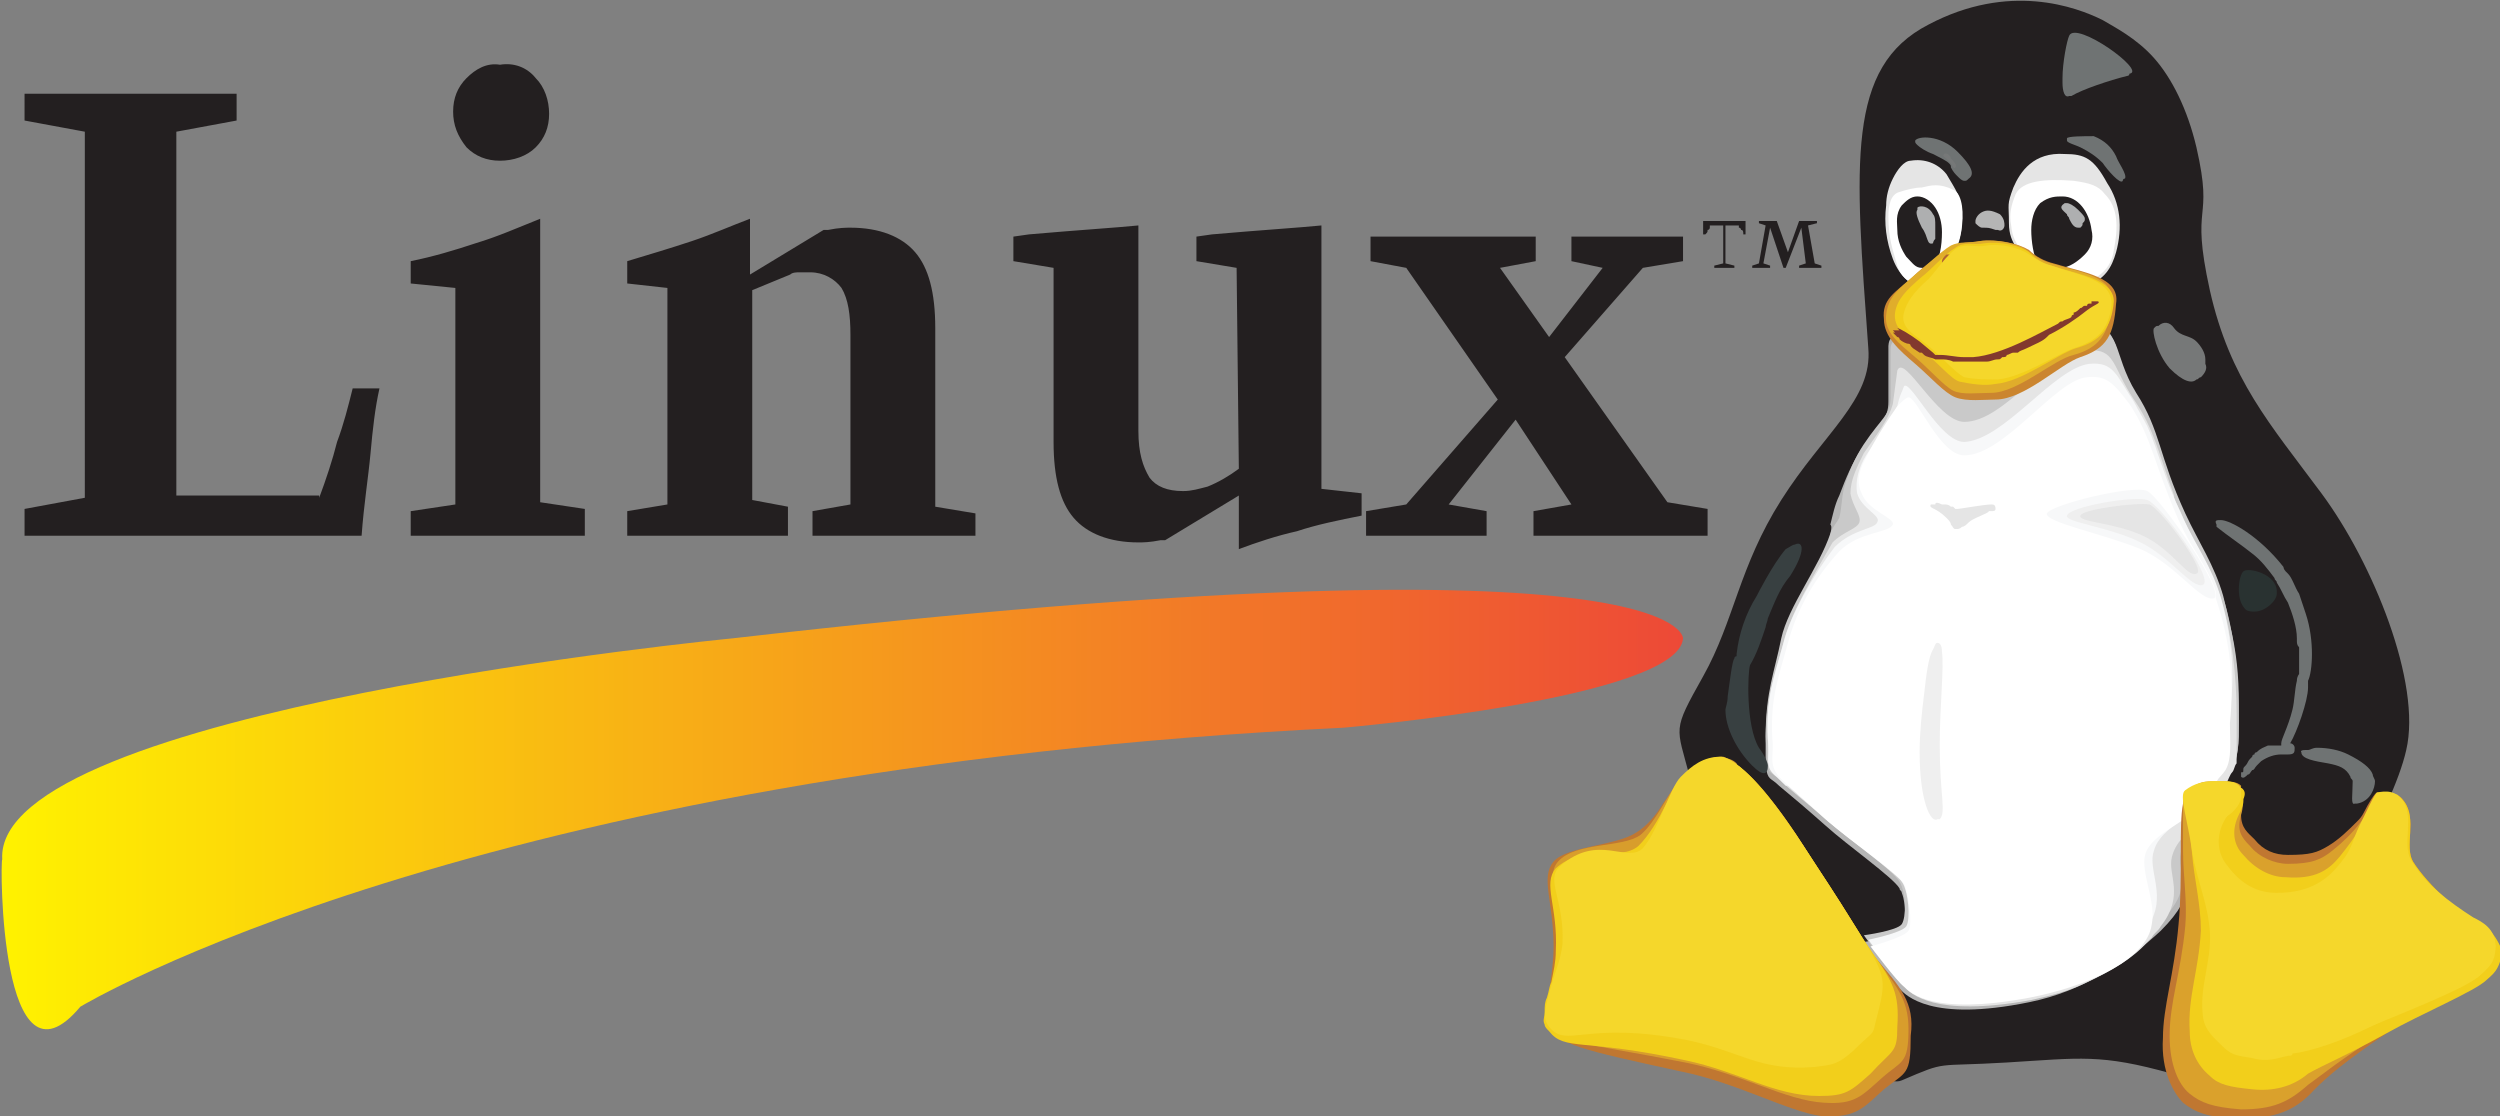 <svg version="1.1" id="Layer_1" xmlns="http://www.w3.org/2000/svg" x="0" y="0" viewBox="0 0 112 50" style="enable-background:new 0 0 112 50" xml:space="preserve"><rect x="0" y="0" width="112" height="50" fill="#808080" stroke="none"/><style>.st0{fill:#231f20}.st1{fill:#e5e5e5}.st2{fill:#fff}.st3{fill:#aeafb0}.st4{fill:#b5b5b5}.st6{fill:#f7f8f9}.st9{fill:#f2cf1b}.st10{fill:#b26431}.st11{fill:#f5d72b}.st13{fill:#efefef}.st14{fill:#6f7373}.st15{fill:#767878}.st16{fill:#c07731}</style><switch><g><g id="Layer_2_1_"><g id="Layer_1-2"><path class="st0" d="M107.8 33.6c-.6 2.7-3.9 8.2-5.7 10.7-1.7 2.5-1.5 4.7-4.8 3.8-3.2-.9-4.1-.7-7.4-.5s-2.6-.1-4.7.8-9-11.3-9.5-13.6c-.6-2.3-.8-2 .6-4.5s1.6-4.9 3.5-7.9 4.1-4.5 3.9-6.8c-.6-8.3-1-12.6 2.7-14.5C90-.8 93 .3 94.2.9c.5.3 1.5.8 2.3 1.7s1.5 2.3 1.9 4c.8 3.5-.3 2.3.6 6.4.9 4 2.7 6 5 9.1s4.5 8.5 3.8 11.5z"/><path class="st1" d="M87.2 7.8c-.4-.5-1-.7-1.6-.6-.3 0-.6.4-.8.8-.2.4-.3.8-.3 1.2-.1.8 0 1.6.3 2.4s.9 1.3 1.4 1.2h.2c.6-.2.5-.3.9-1.1.3-.7.6-.9.6-1.9s-.3-1.3-.7-2z"/><path class="st2" d="M86.5 12.8c.5-.2.4-.3.8-1 .3-.6.5-.8.6-1.7s-.1-1.5-.4-1.6c-.6-.3-1-.2-1.4-.1-.3 0-.7.1-1 .2-.4.1-.5.6-.5 1.1 0 1 .2 1.5.4 2.2.2.7 1 1.1 1.5.9z"/><path class="st0" d="M85.9 8.8c.3 0 .6.2.8.5.2.3.3.7.3 1.1 0 .6-.1 1.3-.4 1.5-.1.1-.3.1-.5.1-.3 0-.4-.2-.7-.5-.2-.3-.4-.7-.4-1.2 0-.3-.1-.7.2-1.1.2-.2.4-.4.7-.4z"/><path class="st3" d="M86.7 10.1c0-.2 0-.4-.1-.5-.2-.4-.6-.4-.7-.3v.1c-.1.1 0 .4.2.8.3.4.2.8.5.7 0 0 0-.1.1-.2v-.6z"/><path class="st1" d="M94.4 8.2c-.6-1.1-1-1.3-1.9-1.3-1.4-.1-2 .8-2.3 1.5-.3.8-.2.7-.2 1.6 0 1 .6 1.3.9 1.9.3.6 1.5 1.1 1.7 1.1s.4-.1.6-.1c.1 0 .2-.1.3-.1.8-.3 1.1-.8 1.3-1.5.3-1.1.2-2.2-.4-3.1z"/><path class="st2" d="M92.6 12.8c1.4-.1 2-.8 2.1-1.6.2-1 .2-1.9-.4-2.5-.3-.4-.7-.5-1.4-.6-1.3-.1-2.3 0-2.6.6-.2.5-.3.9-.2 1.4.1 1 .6 1.1 1 1.7.3.6 1.3 1.1 1.5 1z"/><path class="st0" d="M92.4 8.8c.7 0 1.2.7 1.3 1.5.1.4 0 .8-.3 1.1s-.7.6-1.1.6-.8.1-1-.2-.3-1-.3-1.5c0-.4.1-.9.4-1.2.4-.3.7-.3 1-.3z"/><path class="st3" d="M93.1 9.4c-.2-.2-.4-.3-.5-.3h-.1c-.3.2-.1.3.1.5 0 .1.1.1.1.2.1.2.2.4.4.4h.1c.1-.1.1-.1.1-.2.1-.1.1-.1.1-.2s-.1-.2-.3-.4z"/><path class="st4" d="M88.8 10.2c.3 0 .3 0 .6.1h.1c.2.1.3-.1.3-.2s0-.3-.2-.5c-.4-.2-.6-.2-.8-.1-.2.1-.3.3-.3.4v.1c.1.1.2.2.3.2zM100.3 32.4c0-2-.2-4.1-.7-5.6-.4-1.4-1.1-2.4-1.7-3.7-1.2-2.6-1.1-3.7-2.2-5.4-1.2-1.9-.6-3.2-2.2-3.1-2 .1-3.6 2.8-5.5 2.9-1.3.1-3.3-3.5-3.4-2V18c0 .8-.4.9-1.2 2.1-.4.6-.7 1.3-1 2.1-.2.4-.3.9-.4 1.3.1.1 0 .3 0 .5s-.1.3-.2.5v.1c-.6 1.4-1.7 2.9-2 4.2-.3 1.5-.7 2.4-.7 4.4v1.1c.1.7.2.5.6.9.6.5 1.2 1 2.1 1.8 1 .9 3 2.3 3.3 2.8 0 .1.1.1.1.2.2.5.2 1.4 0 1.7s-1.7.5-1.7.5 1.3 1.9 1.6 2.1c.3.3 1.4 1.5 5.8.6 2.5-.5 4.5-1.9 5.9-3.2 1.8-1.8.9-2.3 1.1-3.2.3-1.3 1.5-1.8 1.7-3.2 0-.2.1-.5.3-.7.4-.5.4-1.4.4-2.2z"/><path d="M100.3 32.4v-.9c0-1.2-.1-2.3-.4-3.5-.1-.5-.2-.9-.3-1.3-.4-1.4-1.1-2.4-1.7-3.7-1.2-2.6-1.1-3.7-2.2-5.4-1.1-1.8-.6-3-2.2-2.9-1.9.1-3.6 2.9-5.5 3-1.3 0-3.2-3.4-3.3-2.1v2.2c0 .8-.4.9-1.2 2.1-.4.6-.7 1.3-.9 2-.1.5-.1.9-.2 1.3-.1.2-.3.4-.4.7-.5 1.5-1.9 3.3-2.2 4.7-.3 1.5-.7 2.4-.7 4.4.1 1.8 0 1.4.6 1.9s1.2 1 2.1 1.8c1 .8 3 2.3 3.3 2.8s.3 1.6.1 1.9-1.7.5-1.7.5 1.3 1.8 1.6 2.1c.3.3 1.3 1.5 5.8.6.9-.2 1.8-.5 2.7-.9h.1c.2-.1.3-.2.5-.3.7-.4 1.3-.8 1.7-1.2.3-.3.6-.5.8-.8 1.7-1.7.8-2.3 1-3.2.3-1.3 1.6-1.8 1.9-3.2 0-.2.1-.5.3-.7.4-.2.4-1.1.4-1.9z" style="fill:#c9c9c9"/><path class="st1" d="M100.2 32.4V32c0-1.7-.2-3.5-.7-5.2-.2-.5-.4-1-.6-1.4s-.4-.9-.7-1.3c-.1-.3-.3-.6-.4-.9s-.3-.6-.4-.9v-.1c-.7-1.9-.9-3-1.8-4.3-1-1.5-.8-2.3-2.1-2.2-1.8.1-3.7 3.2-5.5 3.2-1.2 0-2.7-3.1-3-2.3-.1.7-.1.8-.2 1.5-.2.7-.6 1.2-1.3 2.2-.3.6-.6 1.2-.6 1.8.1.6.5 1 .4 1.3s-.7.4-1.2.9c-.8 1.4-1.9 3.2-2.2 4.5-.4 1.5-.8 2.4-.7 4.3.1 1.4-.1 1.3.5 1.8.5.5 1.3 1.1 2.2 1.9 1 .8 3.1 2.4 3.4 2.8s.3 1.6.2 2c-.2.3-1.7.6-1.7.6s1.3 1.7 1.5 2c.3.3 1.3 1.4 5.7.6.9-.2 1.7-.4 2.5-.8 1.1-.5 2.1-1.1 2.7-1.8l.1-.1.1-.1c.1-.2.3-.3.4-.5 1.1-1.4.3-2.3.5-3.1.3-1.3 2.1-1.8 2.4-3.2.1-.2.2-.5.3-.6.1-.1.1-.3.2-.4v-1.8z"/><path class="st6" d="M99.5 26.8c-.4-1.4-1.1-2.3-1.7-3.6-.9-1.9-1.1-3-1.6-4.1-.2-.4-.4-.7-.6-1.1-.8-1.2-.9-1.8-2-1.7-1.6.2-3.8 3.4-5.6 3.5-1.1 0-2.4-2.8-2.7-2.5-.1.3-.2.4-.3.9-.3.6-.8 1.3-1.4 2.2-.3.5-.5 1.1-.4 1.7.2.7 1.1 1 .9 1.3-.1.3-1.1.3-1.9 1.1-1 1.3-2 3.1-2.3 4.3-.4 1.5-.8 2.4-.7 4.3.1 1-.2 1.2.4 1.7l.4.4h.1c.5.4 1.1.9 1.7 1.5.5.4 1.3 1.1 2.1 1.6.7.5 1.2 1 1.3 1.2.3.4.4 1.7.2 2-.2.3-1.7.6-1.7.6s1.2 1.6 1.5 1.9c.3.3 1.3 1.4 5.6.5.9-.2 1.7-.4 2.5-.7.7-.3 1.3-.6 1.8-1 .3-.2.6-.5.8-.8l.1-.1.1-.1v-.1c.1-.2.2-.3.3-.5.6-1.2-.2-2.3.1-3.1.3-1.1 2-1.6 2.6-2.6.1-.2.2-.3.2-.5s.2-.3.3-.6c.3-.5.2-1.3.2-2.1.4-1.8.2-3.7-.3-5.5z"/><path class="st2" d="M88 20.4c-1.1 0-2.1-2.6-2.5-2.6-.1 0-.3.2-.5.4-.5.7-1 1.5-1.4 2.3-.4.7-.4 1.2-.2 1.6.3.8 1.5 1.1 1.4 1.4-.2.4-1.5.3-2.4 1.2-1.1 1.2-1.9 2.6-2.3 4.1s-.8 2.4-.7 4.3c.1.7-.2 1.1.3 1.7.5.5 1.3 1.2 2.2 2 .9.8 3.2 2.4 3.4 2.8.2.4.4 1.8.2 2.1-.2.3-1.7.7-1.7.7s1.2 1.6 1.5 1.8c.3.3 1.3 1.3 5.6.5 2.6-.5 5.3-1.7 5.5-3.3.2-1-.5-2.3-.3-3.1.3-1.2 3-1.8 3.2-3.2 0-.2.2-.3.4-.6.3-.5.2-1.3.2-2.1.2-1.9 0-3.7-.6-5.5-.4-1.4-1.1-2.3-1.7-3.6-1.1-2.5-1.2-3.7-2.2-5.2-.7-.9-1-1.3-1.9-1.2-1.4.1-3.7 3.5-5.5 3.5z"/><path d="M92 11.8c-.4-.1-.8-.3-1.1-.6-.5-.3-1.4-.5-2.2-.4-.5.1-.8 0-1.3.3-.6.4-1.2.8-1.7 1.3-.8.7-1.4 1-1.3 1.9 0 .8.7 1.4 1.4 2 .7.6 1.3 1.3 1.8 1.5s1.3.1 1.8.1c1.3 0 2.9-1.6 3.8-1.9 1.2-.4 1.5-1 1.6-2.4.2-1.2-1.5-1.4-2.8-1.8z" style="fill:#cb852f"/><path d="M91.9 11.8c-.4-.1-.7-.3-1.1-.6s-1.4-.5-2.1-.4c-.5.1-.9 0-1.3.2-.5.3-1.2 1-1.6 1.3-.8.7-1.2 1-1.3 1.8s.6 1.3 1.3 1.9c.7.6 1.3 1.3 1.7 1.5.4.2 1.1.1 1.7.1 1.2 0 2.8-1.5 3.7-1.7 1.1-.3 1.6-.9 1.7-2.3.2-1.2-1.4-1.4-2.7-1.8z" style="fill:#e0ad2b"/><path class="st9" d="M91.9 11.9c-.4-.1-.7-.3-1-.6-.4-.3-1.3-.5-2-.4-.5.1-.9-.1-1.3.2-.5.3-1.1 1-1.5 1.3-.7.6-1.1 1-1.2 1.6-.1.7.5 1.1 1.2 1.7.7.5 1.3 1.3 1.7 1.4.5.1 1.1.2 1.6.1 1.2-.1 2.7-1.3 3.6-1.6 1.1-.3 1.6-.9 1.7-2.1 0-1-1.6-1.2-2.8-1.6z"/><path class="st10" d="M90.2 11.3c-.1-.2-.7-.1-.9 0-.1 0-.2 0-.2.1.1.3.5.3.7.5.2.2.4.2.4.1 0 0 0-.1.1-.1s.1-.1.1-.1c0-.1-.1-.3-.2-.5zM88 11.5c0-.1 0-.1-.2-.1h-.6l-.1.1c-.1.1-.1.2-.1.2v.1c0 .1.1.1.2.1h.1c.1-.1.3-.2.4-.3l.1-.1h.2z"/><path class="st11" d="M89.4 12.2v-.4s0-.1-.1-.1c0-.1-.4-.2-.5-.1-.1.1-.2.1-.2.2-.2.2-.2.4-.3.7 0 .2 0 .3-.1.5-.2.7-.6 1.3-.6 1.7 0 .1.1.1.1.1.1.1.8-.7.9-.8.1-.2.2-.3.3-.5.1-.2.2-.3.3-.5.1-.3.2-.5.2-.7v-.1z"/><path d="M92.8 12.6c-.1-.1-.2-.1-.4-.2-.4-.1-.9-.1-1.1.1-.1.2-.4.4-.5.6-.4.5-.7.9-1 1.2-.2.3-.9.7-.6 1 0 .1.1.1.2.1.4.1 1.3-.4 2-1 .8-.6 2-1.1 1.4-1.8z" style="fill:#f6d727"/><path class="st11" d="M91.9 11.9c-.4-.1-.7-.3-1-.5-.4-.3-1.3-.5-1.9-.4-.5.1-.9-.1-1.3.1-.5.3-1 1.1-1.3 1.4-.7.6-1 1.1-1.1 1.5-.2.7.5 1 1.1 1.5s1.2 1.2 1.6 1.4c.5.1 1 .1 1.5.1 1.1-.1 2.6-1.1 3.4-1.4 1-.3 1.6-.8 1.7-2 0-1.1-1.6-1.3-2.7-1.7z"/><path class="st2" d="M91.6 23c.1-.4 3.9-1.3 4.6-1s3.6 4.6 3 4.8-1.7-1.4-3.3-2.2c-1.6-.7-4.4-1.2-4.3-1.6z"/><path class="st6" d="M96.2 22c-.6-.3-4.3.6-4.5 1-.1.4 2.5.9 4.2 1.6 1.6.7 2.7 2.4 3.3 2.2.5-.3-2.4-4.5-3-4.8z"/><path class="st13" d="M96.2 22.4c-.6-.2-3.5.3-3.6.7-.1.3 1.9.5 3.3 1.2s2.3 2.1 2.8 1.9c.5-.3-1.9-3.6-2.5-3.8z"/><path class="st1" d="M96.3 22.6c-.5-.1-3 .2-3.1.5s1.5.3 2.8.9 2 1.9 2.4 1.7c.5-.1-1.6-2.9-2.1-3.1z"/><path class="st13" d="M86.9 33.4c0-1.8.2-3.5.1-4.2 0-.3-.1-.4-.2-.4s-.1.1-.2.3c-.2.3-.3 1.1-.4 2-.1.8-.2 1.7-.2 2.6 0 2.2.5 3.2.8 3h.1c.3-.3 0-1.1 0-3.3z"/><path class="st2" d="M87.7 22.8c.2 0 1.7-.3 1.7-.2.1.1-.9.4-1.2.7-.1.1-.4.4-.6.3-.1 0-.2-.3-.4-.5-.5-.5-.8-.4-.7-.6.2-.1.8.2 1.2.3z"/><path class="st1" d="M89.2 22.6c-.3 0-1.4.2-1.5.2h-.1l-.1-.1h-.1c-.1-.1-.2-.1-.3-.1H87c-.2-.1-.3-.1-.3 0h-.2c-.1.2.2.1.7.6.1.1.2.2.2.3.1.1.1.2.2.2h.1s.1 0 .2-.1c.1 0 .2-.1.3-.2.2-.2.9-.4.9-.5h.1c.1 0 .2 0 .2-.1 0-.2-.1-.2-.2-.2z"/><path class="st14" d="M92.7 1.6c-.1.2-.3 1.2-.3 1.9v.2c0 .4.1.7.3.6h.1c.5-.3 1.7-.7 2.5-.9.1 0 .1-.1.1-.1.8-.1-2.4-2.4-2.7-1.7zM87.7 6.8c-.8-.8-1.8-.7-1.9-.5 0 .1 0 .1.1.2s.4.3.7.4c.2.1.6.3.7.4.1.1.1.1.1.2.1.2.2.3.3.4.1.1.2.2.3.2.1 0 .1 0 .2-.1.3-.2.1-.6-.5-1.2z"/><path class="st15" d="M87.1 6.9c-.1.1 0 .1.2.3s.2.4.3.3c.1-.1-.1-.3-.2-.4 0-.1-.2-.3-.3-.2z"/><path class="st14" d="M95.2 8c.1-.2-.3-.7-.4-1-.2-.4-.5-.7-1-.9-.4 0-1.2 0-1.2.1v.1c0 .1.4.2.6.3.4.2.7.4 1 .7.2.3.8 1 .9.8 0 0 0-.1.1-.1-.1 0 0 0 0 0z"/><path class="st16" d="M110.8 41.2c-.6-.3-2-1.5-2.7-2.6-.4-.7.2-1.9-.4-2.7-.2-.3-.4-.3-.7-.4h-.5c-.1 0-.4.5-.6.9-.1.2-.2.3-.3.4-.4.4-.8.8-1.3 1.1s-.8.4-1.8.4c-.6 0-1.1-.2-1.5-.7-.3-.3-.6-.5-.6-1.1 0-.4.1-.7.1-.9 0-.1 0-.3-.1-.3-.1-.1-.1-.1-.2-.1-.2-.1-.5-.1-.9-.1h-.4c-.3 0-.5.1-.9.3-.1.1-.2.3-.2.6-.1.5-.1 1.3-.1 2.1 0 1.1 0 2.3-.1 3.3-.2 2.3-.7 3.7-.7 5.1-.1 1.5.5 2.5.9 2.9.5.4 1.1.7 2.6.7s2.4-.3 3.3-1.3c.6-.6 1.3-1.2 3.2-2.5 1.5-1 3.8-2.2 4.2-2.6.2-.2.6-.4.7-1.3-.1-.8-.6-1-1-1.2z"/><path d="M110.8 41.2c-.6-.3-2-1.5-2.7-2.6-.4-.7.2-1.9-.4-2.7-.1-.2-.3-.3-.5-.3-.3-.1-.6 0-.6 0s-.2.2-.4.5c0 .1-.1.1-.1.2-.1.2-.3.5-.4.6-.3.4-.7.8-1.2 1.2s-.9.6-2 .6c-.6 0-1.3-.3-1.7-.8-.4-.4-.6-.7-.4-1.4.1-.3.1-.7.1-.9v-.1c0-.1 0-.1-.1-.2v-.1c-.2-.2-.5-.2-1.1-.2s-.7 0-1.3.4l-.1.1c-.1.1-.1.4-.1.7v1.9c0 1.1.2 2.3.1 3.4-.2 2.1-.7 3.4-.7 4.9 0 1.3.4 2.2.9 2.6s1 .6 2.3.7c1.4 0 2.1-.3 3-1.1.7-.5 1.4-1.1 3.3-2.3 1.5-1 3.9-2.1 4.3-2.5.2-.2.6-.4.7-1.3 0-.9-.5-1.1-.9-1.3z" style="fill:#daa12c"/><path class="st9" d="M110.8 41.2c-.6-.3-2-1.5-2.7-2.6-.4-.7.2-1.9-.4-2.7l-.3-.3h-.2c-.3-.1-.6 0-.6 0-.1 0-.3.4-.4.7s-.3.5-.4.7c-.3.5-.6.9-1 1.4-.5.6-1.1 1-2.4.9-.7 0-1.4-.4-1.9-1-.5-.5-.5-1.2-.2-1.8.1-.2.2-.4.2-.6v-.1c.1-.2.1-.4-.1-.5-.2-.2-.5-.2-1.1-.2H99c-.3 0-.7.1-.9.4v.1c-.2.3 0 1.4.1 2.6.1 1.2.4 2.3.4 3.5-.1 1.8-.6 3-.5 4.5 0 .8.3 1.5.9 2 .4.4.9.5 1.9.6.9.1 1.8-.1 2.5-.7.7-.4 1.7-.8 3.5-1.8 1.6-.9 4-1.9 4.5-2.4.2-.2.6-.4.7-1.3-.4-1-.9-1.2-1.3-1.4z"/><path class="st11" d="M107.9 38.2c0-.1-.1-.2-.1-.2v-.1s0-.1-.1-.2c0-.5.2-1.2-.2-1.8-.1-.2-.3-.3-.5-.3h-.5c-.1 0-.5 1-.7 1.3 0 .2-.1.4-.2.6-.1.2-.2.4-.4.6l.3-.3c-.1.1-.1.2-.2.4.5-.5.8-.8 1.1-.8.5-.1.8.3 1.4.7V38c0 .1 0 .1.1.2zM110.8 41.1c-1.1-.7-2.1-1.5-2.9-2.5-.2-.3-.6-.4-1-.3-.3 0-.6.1-.9.2-.5.1-.9.3-1.2.6-.5.4-.5 1.3-1.1 1.7-.3.1-.6.2-1.1.2h-.5c-.5-.1-1.1 0-1.6.3-.3.2-.6.4-.8.8-.5 1.1-1 1.8-.9 3v.5c0 .5.4.8.8 1.2.4.3.7.4 1.3.5.8.1 1.2-.1 1.8-.2.9-.1 2-.5 3.7-1.2s4.2-1.7 4.7-2.2c.3-.3.7-.5.7-1.3s-.6-1.1-1-1.3z"/><path class="st11" d="M110.8 41.2c-.2-.2-.5-.3-.7-.5-.7-.5-1.6-1.3-2.1-2.2-.4-.7.2-1.9-.4-2.7-.4-.5-1-.3-1.1-.3s-.6 1.1-.8 1.5c-.3.6-.3 1-.8 1.6-.6.8-1.4 1.4-2.9 1.4-.9 0-1.6-.4-2.2-1.2-.6-.7-.5-1.7.1-2.4.2-.2.7-.9.4-1.2-.2-.2-.5-.2-1.1-.2-.5 0-.9.1-1.3.4-.3.2.1 1.3.3 2.7.2 1.3.7 2.3.8 3.6.1 1.4-.5 2.5-.3 3.9.1.6.5.9.9 1.3s.7.4 1.3.5c.7.2 1.1 0 1.6-.1.1 0 .2 0 .2-.1.8-.1 2.1-.5 3.7-1.3s4.2-1.8 4.7-2.2c.2-.2.6-.5.7-1.3-.1-.8-.6-1-1-1.2z"/><path class="st16" d="M84.1 43c-.3-.3-.5-.7-.8-1.2-1.3-2.1-1.6-2.5-2.5-3.9-.8-1.3-2.5-3.6-3.5-3.9h-.2c-.8 0-1.3.4-1.8.9-.2.2-.5.7-.8 1.1-.3.5-.7 1-1.2 1.3-.9.6-3.1.6-3.7 1.3s0 1.8 0 3.8c0 .7-.1 1.4-.2 2-.1.5-.2.9-.1 1.2v.1c0 .1.1.2.1.3.5.8 1.3 1 5.9 2 2.5.5 4.8 1.8 6.3 2 1.6.1 1.9-.4 2.8-1.2 1-.8 1.2-.6 1.2-2.4.2-1.5-.5-2.2-1.5-3.4z"/><path d="M84.6 43.7c-.3-.5-.8-1-1.3-1.9-1.3-2.1-1.6-2.5-2.5-3.9-.7-1.1-1.8-2.7-2.8-3.5-.1-.1-.2-.1-.2-.2-.2-.2-.4-.2-.6-.3-.8 0-1.3.4-1.8.9l-.2.2c-.5.6-1 1.8-1.7 2.4-.8.6-2.9.3-3.7 1.2-.6.7.1 1.8 0 3.8 0 .7-.1 1.4-.3 2 0 .2-.1.3-.1.5-.1.3-.1.5 0 .7 0 .1.1.2.1.3.6.9 1.4.8 6 1.7 2.5.5 4.5 1.7 6.2 1.8 1.4.1 1.7-.3 2.6-1.1s1.2-.6 1.2-2.2c0-1-.3-1.6-.9-2.4z" style="fill:#d89d2c"/><path class="st9" d="m83.9 42.7-.6-.9c-1.3-2.1-1.6-2.5-2.5-3.9-.8-1.2-2.2-3.3-3.3-3.8-.2-.1-.3-.1-.4-.1-.4 0-.7.1-1 .3s-.5.4-.8.7c-.2.2-.4.6-.7 1.1-.3.6-.7 1.3-1.2 1.8-.8.7-2.5-.1-3.7 1-.6.7.1 1.7 0 3.7 0 .5-.1.9-.2 1.4-.1.2-.1.4-.2.7-.1.2-.1.4-.1.6 0 .3-.1.4 0 .6 0 .1.1.2.2.3.7.9 1.5.3 6.1 1.3 2.4.5 4 1.6 6 1.6 1.2 0 1.4-.2 2.3-1 1-1.1 1.2-.9 1.2-2.1.1-1.5-.2-2-1.1-3.3z"/><path class="st11" d="M100.4 35.5c0-.1 0-.2-.1-.3-.2-.2-.4-.2-1-.2-.4 0-.8.1-1.1.3v.1h-.1v.1c-.1.4.3 2.1.3 2.1.1 0 .3-.2.7-.5.3-.2.6-.5.9-.7.1-.1.4-.4.4-.7v-.2zM81.9 41.4c-1.2-1.9-1.1-2-1.9-3.3-.8-1.3-1.9-3.5-2.8-3.5-.7 0-1.1.4-1.6.8v.1h-.1v.1c-.4.6-.7 2.6-1.4 3.2-.2.2-.6.2-1 .2h-1c-.5 0-1 0-1.4.3-.6.5.3 1.1.2 2.8-.1.7-.5.8-.3 1.7v.1c.1.7.3.7.6.9.3.4.5.4.9.5.3 0 .6.1 1.1.1.6.1 1.5.2 2.7.5 1.9.4 2.6 1.1 4.3 1.1h.8c.8-.1.9-.1 1.5-.7.4-.4.5-.5.5-.7v-.5c.3-1.5.1-1.8-1.1-3.7z"/><path class="st11" d="M83.3 41.8c-1.3-2.1-1.6-2.5-2.5-3.9s-2.7-3.9-3.7-4c-.8 0-1.3.4-1.8.9s-1 2.4-1.7 3.2c-.7.7-2-.7-3.7.8-.7.6.2 1.5.1 3.5-.1.8-.3 1.1-.6 2.2-.2.8-.3 1.1 0 1.5.8 1 1.6-.3 6.2.6 2.4.5 3.2 1.4 5.7 1.2.8-.1 1-.1 1.7-.7.9-.9.9-.7 1-1.2.5-2 .6-2-.7-4.1z"/><path d="M80.4 24.4c-.1 0-.2.1-.4.2-.6.7-1.3 2.1-1.3 2.1-.5.8-.8 1.7-.9 2.6v.1s-.1 0-.1.1c-.1.1-.2 1-.3 1.7 0 .3-.1.5-.1.6 0 .8.5 1.8 1.2 2.5.5.5.7.4.7 0 0-.1-.1-.4-.4-.8-.6-1-.5-3.4-.4-3.7.3-.5.5-1.1.7-1.7 0-.1.1-.3.1-.4.3-.7.5-1.3 1-1.9.7-1.1.6-1.6.2-1.4z" style="fill:#384041"/><path d="M100.5 25.6c-.1.1-.2.4-.2.8s.1.7.3.9c.1.1.3.1.4.1.5 0 1-.5 1-.8v-.1c0-.8-1.3-1.1-1.5-.9z" style="fill:#293231"/><path class="st14" d="m103.3 27.5-.3-.9c-.2-.3-.3-.7-.5-.9l-.1-.1c-.1-.1-.1-.2-.1-.2-1.1-1.4-2.4-2.1-2.8-2.1-.2 0-.3 0-.2.2v.1c.5.4 1.1.8 1.6 1.2.4.3.7.7 1 1.1 0 .1.1.1.1.2.2.3.3.6.5.9.2.5.4 1.1.4 1.6v.1c0 .1 0 .2.1.3V30.2s-.1.1-.1.3c-.1.4-.1.9-.2 1.3-.2.8-.5 1.3-.5 1.5v.1H101.6c-.2.1-.3.1-.5.3 0 0-.1 0-.1.1 0 0-.1 0-.1.1l-.1.1c-.1.1-.1.2-.2.3-.1.1-.1.1-.1.2s0 .1-.1.1v.2c.1.1.2 0 .3-.1.1 0 .1-.1.2-.2.1 0 .1-.1.2-.2l.2-.2c.3-.2.6-.3.9-.3h.3c.3 0 .3-.1.3-.3 0-.1-.1-.2-.2-.2.3-.5.8-1.9.8-2.5V30.5c.2-.4.3-1.8-.1-3zM106.3 34.7c-.1-.3-.5-.6-1.1-.9-.4-.2-.9-.3-1.4-.3-.2 0-.3.1-.4.1h-.1c-.3 0-.2.1-.2.1 0 .3.6.4 1.2.5.5.1.8.2 1 .6 0 .1.1.1.1.2 0 .6-.1 1.1.1 1h.1c.6-.1.8-.7.8-1 0-.1-.1-.2-.1-.3z"/><path class="st15" d="M98.8 16.1c0-.3-.2-.6-.4-.8-.3-.3-.7-.2-1-.6-.2-.3-.5-.3-.7-.1-.1 0-.1 0-.2.1s.1 1.1.7 1.8c.6.6 1 .7 1.2.5.1 0 .1-.1.2-.1.2-.2.3-.4.2-.6v-.2c0 .1 0 .1 0 0 0 .1 0 .1 0 0z"/><path d="M94 13.5H93.7v.1h-.1s-.1 0-.1.1h-.1c-.1 0-.1.1-.2.1-.1.1-.2.2-.3.2v.1s-.1 0-.1.1c-.1.1-.3.1-.4.2-.1 0-.1 0-.2.1-.8.4-2.5 1.4-3.8 1.5H88c-.4 0-.7-.1-1.1-.1h-.2l-.1-.1-.6-.5c-.4-.3-.9-.6-1-.6l.1.1H84.8l.1.1h-.1l.2.2s.1 0 .1.1c.1.1.3.2.4.2 0 0 .1 0 .1.1l.1.1.3.2h.1l.1.1c.1.1.3.1.5.2h.2c.2 0 .4 0 .6.1H89c.2 0 .3-.1.5-.1.1 0 .1 0 .2-.1.1 0 .2 0 .2-.1.1 0 .2-.1.3-.1h.2c.1-.1.2-.1.4-.2.4-.2.7-.3.9-.5l.1-.1c.6-.3 1.2-.7 1.7-1.1.4-.3.6-.3.5-.4.1.1.1.1 0 0z" style="fill:#82392e"/><path class="st0" d="M14.3 22.3c.3-.8.6-1.7.8-2.5.3-.8.5-1.6.7-2.4H17c-.2.9-.3 1.8-.4 2.9s-.3 2.3-.4 3.7H1.1v-1.2l2.7-.5V5.9l-2.7-.5V4.2h9.5v1.2l-2.7.5v16.3h6.4v.1zm9.9.2 2 .3V24h-7.8v-1.1l2-.3v-9.7l-2-.2v-1c1-.2 2-.5 2.9-.8 1-.3 1.9-.7 2.9-1.1v12.7zM20.3 5c0-.6.2-1.1.6-1.5s.9-.7 1.5-.6c.6-.1 1.2.1 1.6.6.4.4.6 1 .6 1.6s-.2 1.1-.6 1.5-1 .6-1.6.6-1.1-.2-1.5-.6c-.4-.5-.6-1-.6-1.6zm7.8 19v-1.1l1.8-.3v-9.7l-1.8-.2v-1c1-.3 2-.6 2.9-.9.9-.3 1.8-.7 2.6-1v2.5l3.3-2h.2c.5-.1.8-.1 1-.1 1.3 0 2.3.4 2.9 1.1.6.7.9 1.8.9 3.4v8l1.8.3v1h-7.3v-1.1l1.7-.3V15c0-.9-.1-1.6-.4-2.1-.3-.4-.8-.7-1.4-.7h-.5c-.1 0-.3 0-.4.1l-1.7.7v9.4l1.6.3V24h-7.2zm27.3-12-1.8-.3v-1.1l.7-.1c2.3-.2 3.9-.3 4.9-.4v11.8l1.8.2v1c-1 .2-2 .4-2.9.7-.9.2-1.8.5-2.6.8v-2.4l-3.3 2H52c-.5.1-.8.1-1 .1-1.3 0-2.3-.4-2.9-1.1-.6-.7-.9-1.8-.9-3.4V12l-1.8-.3v-1.1l.7-.1c2.3-.2 3.9-.3 4.9-.4v9.2c0 1 .2 1.6.5 2.1.3.4.8.6 1.5.6.4 0 .7-.1 1.1-.2.5-.2 1-.5 1.4-.8l-.1-9zm5.8 12v-1.1l1.8-.3 4.1-4.7L63 12l-1.6-.3v-1.1h7.4v1.1l-1.6.3 2.2 3.1 2.4-3.1-1.4-.3v-1.1h5v1.1l-1.8.3-3.5 4 4.6 6.5 1.8.3V24h-7.8v-1.1l1.7-.3-2.5-3.8-3 3.8 1.7.3V24h-5.4z"/><linearGradient id="SVGID_1_" gradientUnits="userSpaceOnUse" x1=".073" y1="86.987" x2="75.4" y2="86.987" gradientTransform="translate(0 -50.72)"><stop offset="0" style="stop-color:#fff200"/><stop offset="1" style="stop-color:#ed4937"/></linearGradient><path d="M3.6 45.1s17.5-10.6 56.6-12.5c0 0 15-1.3 15.2-4 0 0 .2-4.9-42.6 0 0 0-33.1 3.2-32.7 9.9-.1.1-.1 10.9 3.5 6.6z" style="fill:url(#SVGID_1_)"/><path class="st0" d="M76.8 12v-.1l.4-.1v-1.7h-.6v.1s0 .1-.1.1c0 .1 0 .1-.1.2h-.1v-.6h1.9v.6h-.1c0-.1 0-.2-.1-.2 0 0 0-.1-.1-.1v-.1h-.6v1.7l.4.1v.1h-.9zm1.7 0v-.1l.3-.1.3-1.7-.3-.1v-.1h.8l.5 1.4.5-1.4h.8v.1l-.4.1.3 1.7.3.1v.1h-1v-.1l.3-.1-.2-1.6L80 12h-.1l-.6-1.8-.3 1.6.3.1v.1h-.8z"/></g></g></g></switch></svg>